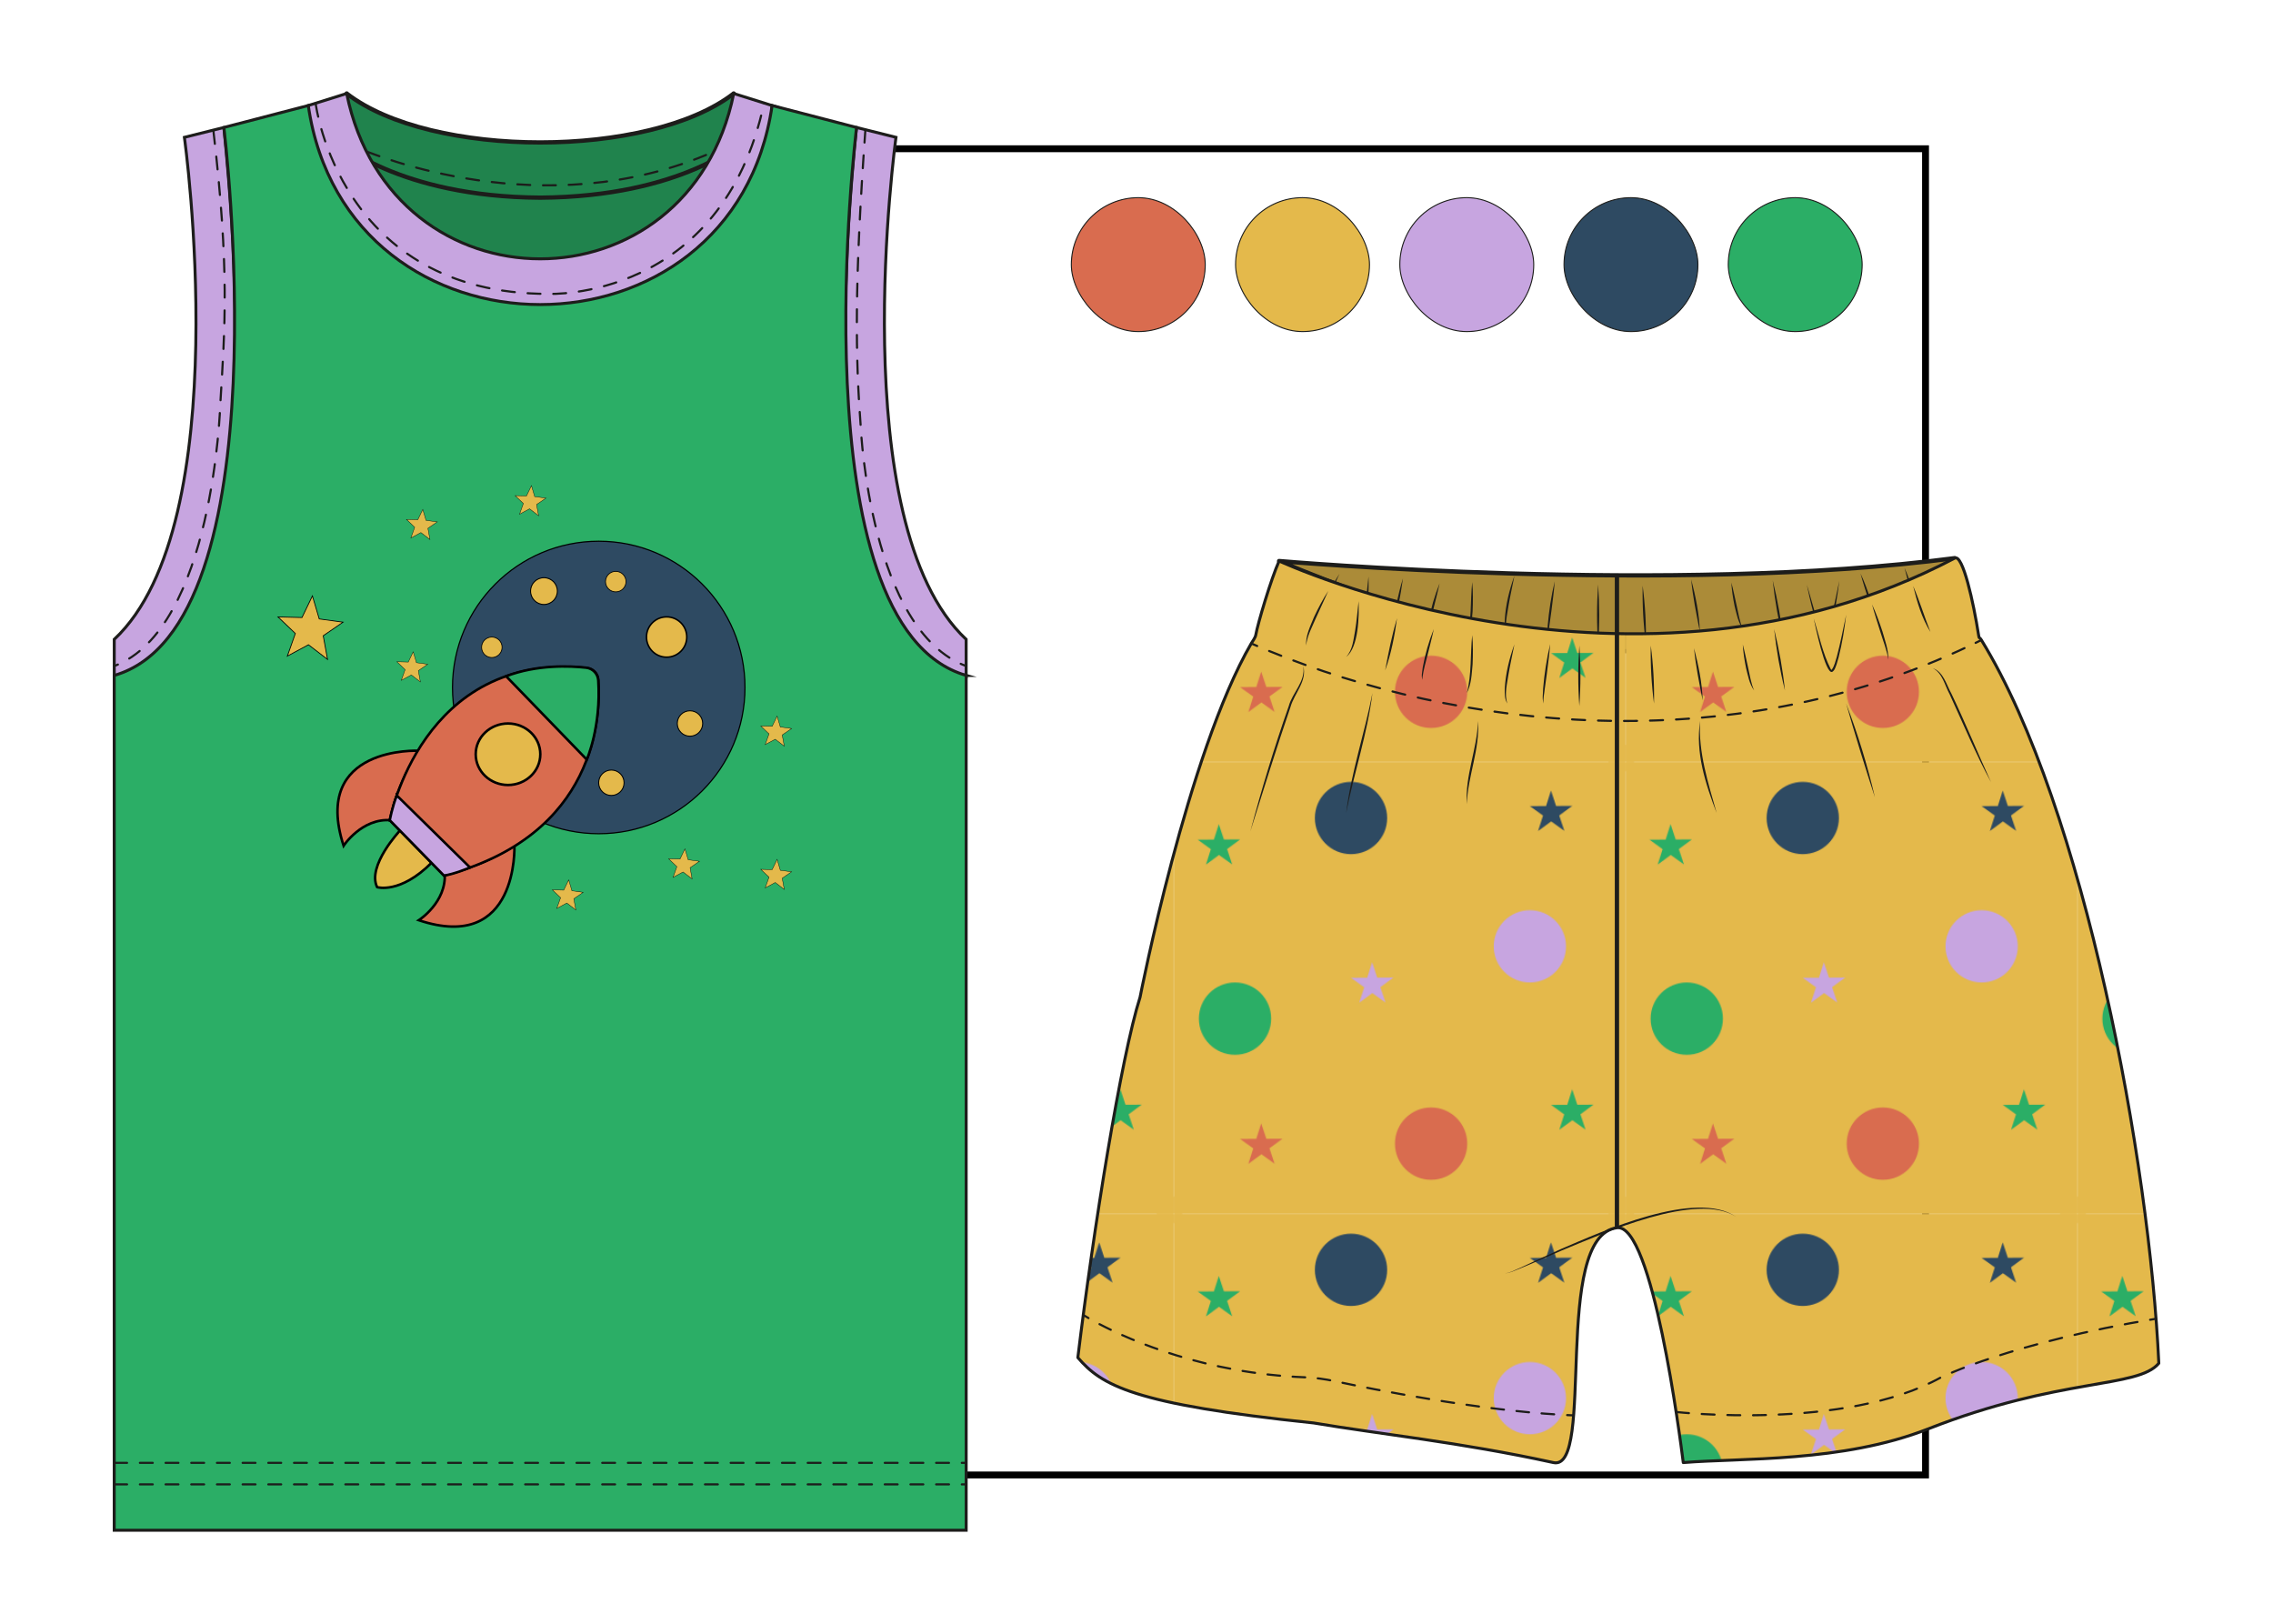 <?xml version="1.0" encoding="UTF-8"?> <svg xmlns="http://www.w3.org/2000/svg" xmlns:xlink="http://www.w3.org/1999/xlink" id="miniatura" viewBox="0 0 730.97 522.12"><defs><pattern id="Motivo_nuevo_5" data-name="Motivo nuevo 5" x="0" y="0" width="453.54" height="453.54" patternTransform="translate(-5869.37 -335.95) scale(.32)" patternUnits="userSpaceOnUse" viewBox="0 0 453.54 453.54"><g><rect width="453.54" height="453.54" fill="none"></rect><rect x="436.31" y="436.31" width="478.47" height="479.49" fill="#e4b94b"></rect><rect x="-17.23" y="436.31" width="478.47" height="479.49" fill="#e4b94b"></rect><rect x="-470.77" y="436.31" width="478.47" height="479.49" fill="#e4b94b"></rect><rect x="436.31" y="-17.23" width="478.47" height="479.49" fill="#e4b94b"></rect><g><rect x="-17.23" y="-17.23" width="478.47" height="479.49" fill="#e4b94b"></rect><polygon points="58.05 102.47 44.83 92.98 31.72 102.63 36.65 87.12 23.43 77.63 39.7 77.53 44.64 62.03 49.76 77.47 66.04 77.37 52.93 87.02 58.05 102.47" fill="#2bae66"></polygon><polygon points="212.12 241.25 198.89 231.76 185.78 241.41 190.72 225.9 177.49 216.41 193.77 216.31 198.7 200.8 203.83 216.25 220.1 216.15 206.99 225.8 212.12 241.25" fill="#c7a5e0"></polygon><polygon points="413.16 368.96 399.94 359.48 386.83 369.12 391.77 353.62 378.54 344.13 394.82 344.03 399.75 328.52 404.87 343.97 421.15 343.87 408.04 353.52 413.16 368.96" fill="#2bae66"></polygon><polygon points="391.86 68.72 378.64 59.23 365.53 68.88 370.46 53.37 357.24 43.88 373.51 43.79 378.45 28.28 383.57 43.73 399.85 43.63 386.74 53.27 391.86 68.72" fill="#2e4a62"></polygon><polygon points="100.66 403.18 87.44 393.7 74.33 403.34 79.26 387.84 66.04 378.35 82.31 378.25 87.25 362.74 92.37 378.19 108.65 378.09 95.54 387.74 100.66 403.18" fill="#d96c4f"></polygon><circle cx="60.92" cy="257.43" r="36.32" fill="#2bae66"></circle><circle cx="257.97" cy="383.04" r="36.32" fill="#d96c4f"></circle><circle cx="357.24" cy="184.79" r="36.32" fill="#c7a5e0"></circle><circle cx="177.49" cy="55.84" r="36.32" fill="#2e4a62"></circle></g><rect x="-470.77" y="-17.23" width="478.47" height="479.49" fill="#e4b94b"></rect><rect x="436.31" y="-470.77" width="478.47" height="479.49" fill="#e4b94b"></rect><rect x="-17.23" y="-470.77" width="478.47" height="479.49" fill="#e4b94b"></rect><rect x="-470.77" y="-470.77" width="478.47" height="479.49" fill="#e4b94b"></rect></g></pattern></defs><rect x="111.75" y="47.83" width="507.48" height="426.45" fill="none" stroke="#000" stroke-miterlimit="10" stroke-width="2.21"></rect><g><rect x="450.16" y="63.56" width="43.06" height="43.06" rx="21.53" ry="21.53" transform="translate(943.39 170.18) rotate(180)" fill="#c7a5e0" stroke="#1d1d1b" stroke-miterlimit="10" stroke-width=".33"></rect><rect x="502.98" y="63.56" width="43.06" height="43.06" rx="21.53" ry="21.53" transform="translate(1049.01 170.18) rotate(180)" fill="#2e4a62" stroke="#1d1d1b" stroke-miterlimit="10" stroke-width=".33"></rect><rect x="555.79" y="63.56" width="43.06" height="43.06" rx="21.53" ry="21.53" transform="translate(1154.64 170.18) rotate(180)" fill="#2bae66" stroke="#1d1d1b" stroke-miterlimit="10" stroke-width=".33"></rect><rect x="397.35" y="63.56" width="43.06" height="43.06" rx="21.53" ry="21.53" transform="translate(837.76 170.18) rotate(180)" fill="#e4b94b" stroke="#1d1d1b" stroke-miterlimit="10" stroke-width=".33"></rect><rect x="344.54" y="63.56" width="43.06" height="43.06" rx="21.53" ry="21.53" transform="translate(732.13 170.18) rotate(180)" fill="#d96c4f" stroke="#1d1d1b" stroke-miterlimit="10" stroke-width=".33"></rect></g><g><path d="M411.34,180.4s126.35,10.99,217.3-.93c0,0-59.68,67.74-217.3.93Z" fill="#ab8b38" stroke="#1d1d1b" stroke-linejoin="round" stroke-width="1.38"></path><g><path d="M430.75,184.52c-1.27,2.92-2.68,5.77-3.96,8.68-1.22,2.88-2.85,5.74-3.17,8.89-.23-3.23,1.37-6.27,2.54-9.18,1.36-2.89,2.83-5.73,4.59-8.39h0Z" fill="#1d1d1b"></path><path d="M440.09,185.39c.2,4.73.02,14.89-4,17.92,2.14-2.28,2.35-5.69,2.91-8.64.44-2.67.79-6.56,1.09-9.28h0Z" fill="#1d1d1b"></path><path d="M451.18,185.96c-.77,5.69-1.87,11.38-3.83,16.79,1.03-5.49,2.2-11.46,3.83-16.79h0Z" fill="#1d1d1b"></path><path d="M462.96,187.56c-.49,2.42-1.4,5.87-2,8.3-.61,2.4-1.32,4.79-1.64,7.24,0,.34-.06.72.16,1.01-.75-1.09-.18-2.97-.08-4.23.75-4.22,1.96-8.35,3.56-12.32h0Z" fill="#1d1d1b"></path><path d="M473.45,187.19c.3,3.13.26,6.27.12,9.41-.3,3.09-.36,6.4-1.86,9.2,1.61-6.04,1.08-12.43,1.74-18.62h0Z" fill="#1d1d1b"></path><path d="M487.02,185.15c-.55,2.82-1.41,6.74-1.88,9.52-.43,3.11-1.43,6.46-.38,9.52-.93-1.38-.86-3.18-.85-4.78.27-4.88,1.46-9.68,3.11-14.26h0Z" fill="#1d1d1b"></path><path d="M499.98,186.98c-.19,2.77-.72,6.76-1.07,9.55,0,0-.66,4.75-.66,4.75-.13,1.56-.62,3.2-.36,4.74-.55-1.49-.18-3.22-.17-4.8.4-4.8,1.13-9.56,2.25-14.24h0Z" fill="#1d1d1b"></path><path d="M513.94,187.91c.46,6.49.47,13,0,19.49-.47-6.49-.46-13,0-19.49h0Z" fill="#1d1d1b"></path><path d="M528.26,188.33c.81,6.18,1.16,12.42,1.04,18.65-.81-6.18-1.16-12.42-1.04-18.65h0Z" fill="#1d1d1b"></path><path d="M543.87,186.28c1.42,5.48,2.6,11.1,2.78,16.78-1.09-5.47-2.29-11.22-2.78-16.78h0Z" fill="#1d1d1b"></path><path d="M556.77,187.25c.58,2.14,1.23,5.28,1.72,7.47.57,2.47.9,5.03,1.94,7.36-1.54-2.09-1.98-4.76-2.61-7.22-.5-2.52-.92-5.05-1.04-7.62h0Z" fill="#1d1d1b"></path><path d="M570.09,186.62c1.61,6.49,2.78,13.09,3.48,19.75-1.62-6.49-2.78-13.1-3.48-19.75h0Z" fill="#1d1d1b"></path><path d="M581.02,187.92c1.75,5.44,2.88,11.21,5.48,16.31.09.14.22.33.24.31,0,0-.02,0,0,0,.02-.01.07-.05.12-.1.82-1.1,1.2-2.77,1.61-4.13,1.18-4.46,2.07-9,3.02-13.52-.55,4.6-1.27,9.19-2.42,13.68-.2.75-.41,1.5-.65,2.24-.33.8-.53,1.89-1.4,2.45-2.23,1.03-5.55-15.14-5.99-17.25h0Z" fill="#1d1d1b"></path><path d="M598.33,184.41c1.32,2.82,2.36,5.74,3.34,8.69.83,2.97,2,5.98,1.88,9.1-.42-3.05-1.64-5.95-2.53-8.89-.82-2.61-2.01-6.28-2.69-8.9h0Z" fill="#1d1d1b"></path><path d="M612.47,182.6c2.06,4.69,3.67,10.06,5.57,14.81-2.8-4.5-4.33-9.7-5.57-14.81h0Z" fill="#1d1d1b"></path></g><path id="vivo_manga2" data-name="vivo manga2" d="M275.45,40.99l12.69,3.17s-17.28,124.05,22.56,161.43v12.06s-52.89-2.82-35.26-176.66Z" fill="#c7a5e0" stroke="#1d1d1b" stroke-miterlimit="10" stroke-width=".95"></path><polygon id="esp" points="243.01 92.92 173.71 111.78 104.43 92.92 108.39 42.14 173.71 59.86 239.04 42.14 243.01 92.92" fill="#20834d" stroke="#1d1d1b" stroke-linejoin="round" stroke-width="1.38"></polygon><path id="vivo_manga1" data-name="vivo manga1" d="M71.99,40.99l-12.69,3.17s17.28,124.05-22.56,161.43v12.06s52.89-2.82,35.26-176.66Z" fill="#c7a5e0" stroke="#1d1d1b" stroke-miterlimit="10" stroke-width=".95"></path><path id="cuello_esp" data-name="cuello esp" d="M239.04,45.31s-19.58,17.98-65.33,18.25c-45.75-.27-65.32-18.25-65.32-18.25l3.09-15.25c27.15,20.99,97.33,20.99,124.48,0l3.09,15.25Z" fill="#20834d" stroke="#1d1d1b" stroke-linejoin="round" stroke-width="1.38"></path><path id="cuello_del" data-name="cuello del" d="M248.29,33.94s-2.11,83.04-74.58,77.58c-72.46,5.46-74.58-77.58-74.58-77.58l12.35-3.87c14.46,70.88,110.02,70.88,124.48,0l12.34,3.87Z" fill="#c7a5e0" stroke="#1d1d1b" stroke-miterlimit="10" stroke-width=".95"></path><path id="delantero" d="M310.71,217.19v274.87H36.73V217.19c55-15.87,35.26-176.2,35.26-176.2l27.15-7.06c12.35,85.34,136.82,85.34,149.16,0l27.16,7.06s-19.75,160.33,35.26,176.2Z" fill="#2bae66" stroke="#1d1d1b" stroke-miterlimit="10" stroke-width=".95"></path><path d="M101.54,33.47s7.68,61.05,74.85,61.03c0,0,55.69,2.34,69.33-61.36" fill="none" stroke="#1d1d1b" stroke-dasharray="4.13" stroke-linecap="round" stroke-miterlimit="10" stroke-width=".69"></path><path d="M68.64,42.14c5.17,44.31,3.74,62.75,2.18,88.16,0,0-2.18,71.78-34.1,83.88" fill="none" stroke="#1d1d1b" stroke-dasharray="4.13" stroke-linecap="round" stroke-miterlimit="10" stroke-width=".69"></path><path d="M278.3,41.71c-3.56,49.68-3.23,72.97-1.44,96.35,0,0,3.07,64.69,33.85,76.12" fill="none" stroke="#1d1d1b" stroke-dasharray="4.13" stroke-linecap="round" stroke-miterlimit="10" stroke-width=".69"></path><path d="M628.64,179.47c2.56-1.35,6.01,14.18,7.65,24.75.2,1.31.2.44.9,1.58,33.24,54.08,54.1,168.11,57.06,232.57-6.77,8.14-31.62,4.39-74.29,21.14-27.49,10.79-60,9.26-78.64,10.79-1.02-8.02-9.92-77-21.32-75.51-21.02,2.73-6.83,78.48-20.44,75.51-30.27-6.61-56.22-9.19-77.1-12.74-58.27-6.05-68.22-12.14-75.84-21.02,5.05-41.41,13.94-96.8,20.01-115.88,0,0,15.3-78.54,35.77-113.77.51-.88,1.29-1.79,1.46-2.79.59-3.5,4.95-18.11,7.49-23.71,0,0,114.25,53.29,217.3-.93Z" fill="url(#Motivo_nuevo_5)" stroke="#1d1d1b" stroke-linejoin="round" stroke-width=".95"></path><g><path d="M402.39,206.9c.63.27,1.26.55,1.9.82" fill="none" stroke="#1d1d1b" stroke-linecap="round" stroke-miterlimit="10" stroke-width=".69"></path><path d="M408.14,209.33c60.1,24.62,147,35.61,225.31-1.71" fill="none" stroke="#1d1d1b" stroke-dasharray="4.18 4.18" stroke-linecap="round" stroke-miterlimit="10" stroke-width=".69"></path><path d="M635.33,206.72c.62-.3,1.24-.61,1.85-.91" fill="none" stroke="#1d1d1b" stroke-linecap="round" stroke-miterlimit="10" stroke-width=".69"></path></g><path d="M419.13,214.18c1.26,4.9-2.87,8.72-4.11,13.13-4.36,12.75-8.88,27.19-12.93,40.05,3.6-13.57,7.68-27.01,12.34-40.26,1.21-4.47,5.49-7.96,4.69-12.92h0Z" fill="#1d1d1b"></path><path d="M441.37,222.84c-1.58,12.87-5.97,25.86-8.46,38.57,1.57-12.87,5.97-25.86,8.46-38.57h0Z" fill="#1d1d1b"></path><path d="M475.3,231.84c.69,9.08-3.3,17.71-3.58,26.73-.66-9.08,3.34-17.71,3.58-26.73h0Z" fill="#1d1d1b"></path><path d="M546.74,231.84c-.64,10,2.63,20.05,5.31,29.57-3.59-9.35-6.88-19.46-5.31-29.57h0Z" fill="#1d1d1b"></path><path d="M593.7,226.22c3.77,9.83,6.87,19.92,9.26,30.17-3.19-9.67-6.47-20.38-9.26-30.17h0Z" fill="#1d1d1b"></path><path d="M621.52,214.85c3.49,1.14,4.4,5.33,6.04,8.2,4.48,9.39,8.42,19.01,12.74,28.47-4.8-8.79-9.09-19.07-13.29-28.22-1.61-2.9-2.28-6.89-5.5-8.46h0Z" fill="#1d1d1b"></path><line x1="519.99" y1="394.79" x2="519.99" y2="184.81" fill="none" stroke="#1d1d1b" stroke-miterlimit="10" stroke-width="1.38"></line><path d="M427.17,190c-1.27,2.92-2.68,5.77-3.96,8.68-1.22,2.89-2.85,5.74-3.17,8.89-.23-3.23,1.37-6.27,2.54-9.18,1.36-2.89,2.83-5.73,4.59-8.39h0Z" fill="#1d1d1b"></path><path d="M436.91,193.31c.2,4.73.02,14.89-4,17.92,2.14-2.28,2.35-5.69,2.91-8.64.44-2.67.79-6.56,1.09-9.28h0Z" fill="#1d1d1b"></path><path d="M449.27,198.79c-.77,5.69-1.87,11.38-3.83,16.79,1.03-5.49,2.2-11.46,3.83-16.79h0Z" fill="#1d1d1b"></path><path d="M461.1,202.27c-.49,2.42-1.4,5.87-2,8.3-.61,2.4-1.31,4.79-1.64,7.24,0,.34-.06.72.16,1.01-.75-1.09-.18-2.97-.08-4.23.75-4.22,1.96-8.35,3.56-12.32h0Z" fill="#1d1d1b"></path><path d="M473.45,204.23c.3,3.13.26,6.27.12,9.41-.3,3.09-.36,6.4-1.86,9.2,1.61-6.04,1.08-12.43,1.74-18.62h0Z" fill="#1d1d1b"></path><path d="M487.02,207.18c-.55,2.82-1.41,6.74-1.88,9.52-.43,3.11-1.43,6.46-.38,9.52-.93-1.38-.86-3.18-.85-4.78.27-4.88,1.46-9.68,3.11-14.26h0Z" fill="#1d1d1b"></path><path d="M498.51,207.18c-.19,2.77-.72,6.76-1.07,9.55,0,0-.66,4.75-.66,4.75-.13,1.56-.62,3.2-.36,4.74-.55-1.49-.18-3.22-.17-4.8.4-4.8,1.13-9.56,2.25-14.24h0Z" fill="#1d1d1b"></path><path d="M507.9,207.57c.46,6.48.47,13,0,19.49-.47-6.48-.46-13,0-19.49h0Z" fill="#1d1d1b"></path><path d="M530.87,207.57c.81,6.18,1.16,12.42,1.04,18.65-.81-6.18-1.16-12.42-1.04-18.65h0Z" fill="#1d1d1b"></path><path d="M544.79,208.44c1.42,5.48,2.6,11.1,2.78,16.78-1.09-5.47-2.29-11.22-2.78-16.78h0Z" fill="#1d1d1b"></path><path d="M560.45,207.18c.58,2.14,1.23,5.28,1.72,7.47.57,2.47.9,5.03,1.94,7.36-1.54-2.09-1.98-4.76-2.61-7.22-.5-2.52-.92-5.05-1.04-7.62h0Z" fill="#1d1d1b"></path><path d="M570.54,202.27c1.61,6.49,2.78,13.1,3.48,19.75-1.62-6.49-2.78-13.1-3.48-19.75h0Z" fill="#1d1d1b"></path><path d="M583.24,198.79c1.75,5.44,2.88,11.21,5.48,16.31.09.14.22.33.24.32,0,0-.02,0,0,0,.02-.01.07-.05.12-.1.82-1.1,1.2-2.77,1.61-4.13,1.18-4.46,2.07-9,3.02-13.52-.55,4.6-1.28,9.19-2.42,13.68-.2.75-.41,1.5-.65,2.24-.33.8-.53,1.89-1.4,2.45-2.23,1.03-5.55-15.14-5.99-17.25h0Z" fill="#1d1d1b"></path><path d="M602.03,194.35c1.32,2.82,2.36,5.74,3.34,8.69.83,2.97,2,5.98,1.88,9.1-.42-3.05-1.64-5.95-2.53-8.89-.82-2.61-2.01-6.28-2.69-8.9h0Z" fill="#1d1d1b"></path><path d="M615.25,188.44c2.06,4.69,3.67,10.06,5.57,14.81-2.8-4.49-4.33-9.7-5.57-14.81h0Z" fill="#1d1d1b"></path><path d="M484.07,409.4c1.61-.08,3.09-1.06,4.59-1.63,0,0,4.45-2.07,4.45-2.07l8.94-4.1c13.3-5.71,43.36-19.3,56.32-10.29-12.77-8.34-42.89,5.38-56.1,10.78,0,0-9.01,3.92-9.01,3.92l-4.53,1.92c-1.52.53-3.04,1.45-4.66,1.48h0Z" fill="#1d1d1b"></path><g><path d="M348.27,422.77s.6.39,1.77,1.06" fill="none" stroke="#1d1d1b" stroke-linecap="round" stroke-miterlimit="10" stroke-width=".69"></path><path d="M353.59,425.79c10.13,5.3,34.08,15.85,66.11,17.09,3.19.12,6.36.57,9.48,1.23,12.47,2.65,45.31,9.21,72.77,10.81" fill="none" stroke="#1d1d1b" stroke-dasharray="4.05 4.05" stroke-linecap="round" stroke-miterlimit="10" stroke-width=".69"></path><path d="M503.98,455.03c.69.03,1.38.07,2.06.09" fill="none" stroke="#1d1d1b" stroke-linecap="round" stroke-miterlimit="10" stroke-width=".69"></path></g><path d="M539.02,454.03s54.13,6.13,85.1-11.09c0,0,22.7-11.2,69.21-18.89" fill="none" stroke="#1d1d1b" stroke-dasharray="4.13" stroke-linecap="round" stroke-miterlimit="10" stroke-width=".69"></path><path d="M118.11,48.82c.73,0,56.26,24.25,111.31,0" fill="none" stroke="#1d1d1b" stroke-dasharray="4.13" stroke-linecap="round" stroke-miterlimit="10" stroke-width=".69"></path><line x1="36.73" y1="477.31" x2="310.71" y2="477.31" fill="none" stroke="#1d1d1b" stroke-dasharray="4.13" stroke-linecap="round" stroke-miterlimit="10" stroke-width=".69"></line><line x1="36.73" y1="470.39" x2="310.71" y2="470.39" fill="none" stroke="#1d1d1b" stroke-dasharray="4.13" stroke-linecap="round" stroke-miterlimit="10" stroke-width=".69"></line><g><circle cx="192.55" cy="221.06" r="47.03" fill="#2e4a62" stroke="#000" stroke-miterlimit="10" stroke-width=".38"></circle><path d="M134.68,241.4s-34.63-1.67-24.18,30.56c0,0,5.85-8.96,15.18-8.21,0,0,.33-8.36,9-22.35Z" fill="#d96c4f" stroke="#000" stroke-miterlimit="10" stroke-width=".81"></path><path d="M165.43,271.96s1.4,34.65-30.75,23.94c0,0,9-5.78,8.33-15.12,0,0,8.36-.26,22.42-8.82Z" fill="#d96c4f" stroke="#000" stroke-miterlimit="10" stroke-width=".81"></path><path d="M125.35,263.75s10.17-54.45,63.49-48.93c1.93.2,3.43,1.77,3.57,3.7.81,11.56-.35,50.17-49.63,63.02l-17.42-17.79Z" fill="#d96c4f" stroke="#000" stroke-miterlimit="10" stroke-width=".81"></path><path d="M162.75,217.44l25.95,26.81s4.68-10.57,3.69-25.49c-.14-2.11-1.76-3.82-3.87-4.06-5.29-.59-15.74-1.04-25.77,2.74Z" fill="#2bae66" stroke="#000" stroke-miterlimit="10" stroke-width=".81"></path><path d="M128.62,267.08s-10.67,11.35-7.34,18.19c0,0,7.39,2.28,17.49-7.82l-10.15-10.37Z" fill="#e4b94b" stroke="#000" stroke-miterlimit="10" stroke-width=".81"></path><ellipse cx="163.37" cy="242.53" rx="10.39" ry="9.89" fill="#e4b94b" stroke="#000" stroke-miterlimit="10" stroke-width=".81"></ellipse><path d="M127.61,255.79l23.55,23.16s-5.16,2.18-8.39,2.59l-17.42-17.79s.78-4.31,2.26-7.96Z" fill="#c7a5e0" stroke="#000" stroke-miterlimit="10" stroke-width=".81"></path><circle cx="174.93" cy="190.07" r="4.31" fill="#e4b94b" stroke="#000" stroke-miterlimit="10" stroke-width=".32"></circle><circle cx="158.17" cy="208.14" r="3.3" fill="#e4b94b" stroke="#000" stroke-miterlimit="10" stroke-width=".25"></circle><circle cx="198.02" cy="187.02" r="3.3" fill="#e4b94b" stroke="#000" stroke-miterlimit="10" stroke-width=".25"></circle><circle cx="214.38" cy="204.84" r="6.48" fill="#e4b94b" stroke="#000" stroke-miterlimit="10" stroke-width=".49"></circle><circle cx="221.89" cy="232.64" r="4.09" fill="#e4b94b" stroke="#000" stroke-miterlimit="10" stroke-width=".31"></circle><circle cx="196.61" cy="251.7" r="4.09" fill="#e4b94b" stroke="#000" stroke-miterlimit="10" stroke-width=".31"></circle><polygon points="105.33 212.03 99.2 207.32 92.4 210.98 94.98 203.7 89.4 198.37 97.12 198.57 100.47 191.61 102.66 199.02 110.32 200.06 103.95 204.43 105.33 212.03" fill="#e4b94b" stroke="#000" stroke-miterlimit="10" stroke-width=".25"></polygon><polygon points="138.26 173.48 135.36 171.25 132.14 172.99 133.36 169.54 130.72 167.01 134.37 167.11 135.96 163.81 137 167.32 140.62 167.81 137.61 169.88 138.26 173.48" fill="#e4b94b" stroke="#000" stroke-miterlimit="10" stroke-width=".12"></polygon><polygon points="173.21 165.84 170.3 163.61 167.08 165.34 168.31 161.9 165.66 159.37 169.32 159.46 170.91 156.17 171.94 159.68 175.57 160.17 172.55 162.24 173.21 165.84" fill="#e4b94b" stroke="#000" stroke-miterlimit="10" stroke-width=".12"></polygon><polygon points="135.18 219.26 132.28 217.03 129.06 218.77 130.28 215.32 127.64 212.79 131.3 212.89 132.88 209.59 133.92 213.1 137.55 213.59 134.53 215.66 135.18 219.26" fill="#e4b94b" stroke="#000" stroke-miterlimit="10" stroke-width=".12"></polygon><polygon points="185.18 292.6 182.28 290.37 179.06 292.11 180.28 288.66 177.63 286.13 181.29 286.23 182.88 282.93 183.92 286.44 187.54 286.93 184.53 289 185.18 292.6" fill="#e4b94b" stroke="#000" stroke-miterlimit="10" stroke-width=".12"></polygon><polygon points="252.21 239.93 249.31 237.7 246.08 239.43 247.31 235.99 244.66 233.46 248.32 233.56 249.91 230.26 250.94 233.77 254.57 234.26 251.55 236.33 252.21 239.93" fill="#e4b94b" stroke="#000" stroke-miterlimit="10" stroke-width=".12"></polygon><polygon points="252.21 286 249.31 283.77 246.08 285.51 247.31 282.06 244.66 279.53 248.32 279.63 249.91 276.33 250.94 279.84 254.57 280.33 251.55 282.4 252.21 286" fill="#e4b94b" stroke="#000" stroke-miterlimit="10" stroke-width=".12"></polygon><polygon points="222.57 282.62 219.67 280.39 216.45 282.12 217.67 278.68 215.03 276.15 218.68 276.24 220.27 272.95 221.31 276.46 224.93 276.95 221.92 279.02 222.57 282.62" fill="#e4b94b" stroke="#000" stroke-miterlimit="10" stroke-width=".12"></polygon></g></g></svg> 